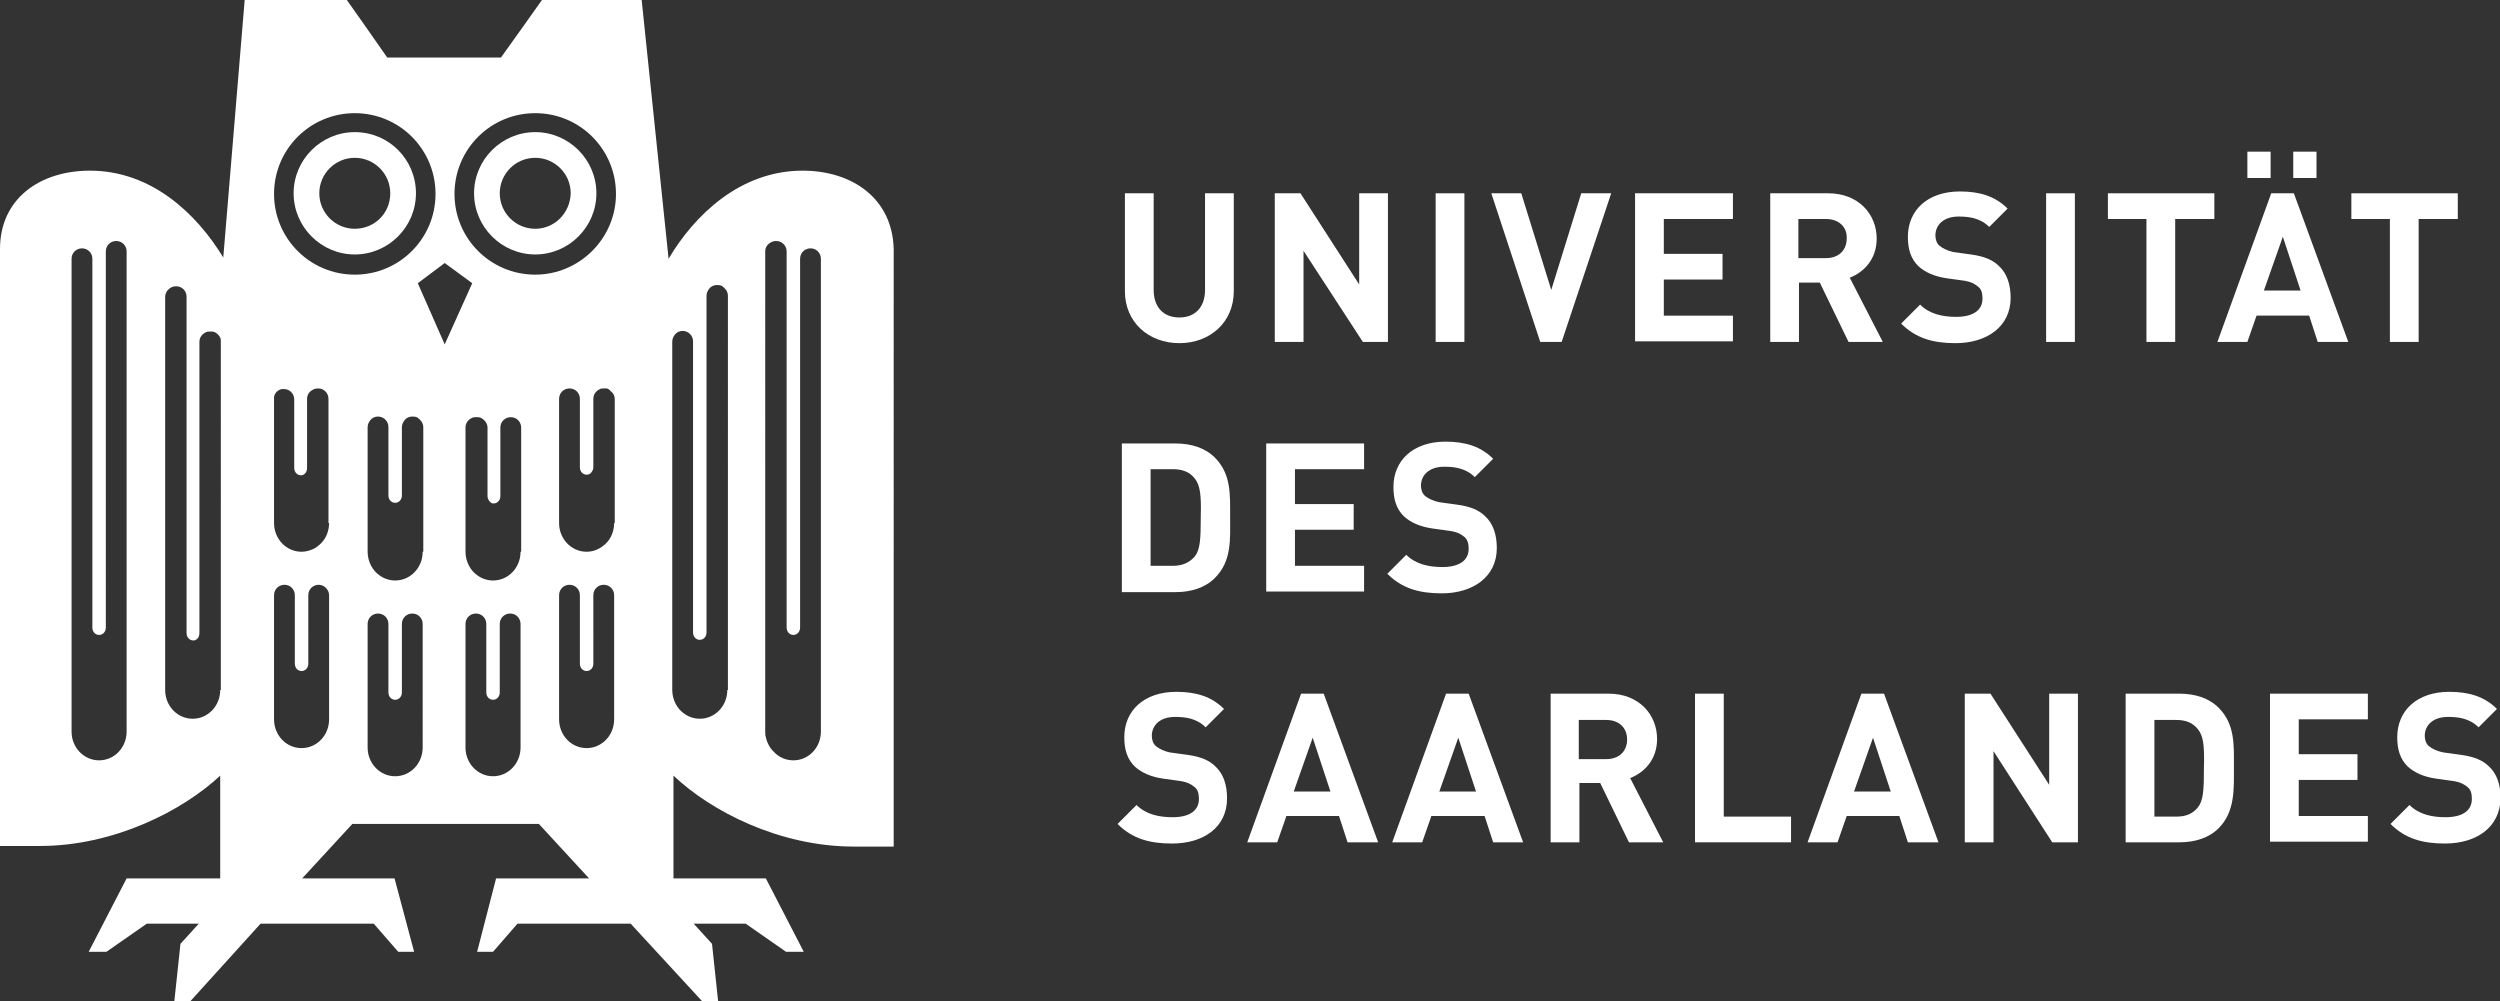 <?xml version="1.0" encoding="utf-8"?>
<!-- Generator: Adobe Illustrator 21.0.2, SVG Export Plug-In . SVG Version: 6.00 Build 0)  -->
<svg version="1.1" xmlns="http://www.w3.org/2000/svg" xmlns:xlink="http://www.w3.org/1999/xlink" x="0px" y="0px"
	 viewBox="0 0 408.7 163.7" style="enable-background:new 0 0 408.7 163.7;" xml:space="preserve">
<rect x="0" y="0" width="408.7" height="163.7" fill="#333333" stroke="none"/>
<style type="text/css">
	.st0{fill:#FFFFFF;}
</style>
<g id="Ebene_1">
	<g>
		<path class="st0" d="M87.5,21.6c-5.5,0-10,4.5-10,10c0,5.5,4.5,10,10,10c5.5,0,10-4.5,10-10C97.5,26.1,93,21.6,87.5,21.6z
			 M87.5,37.4c-3.2,0-5.8-2.6-5.8-5.8c0-3.2,2.6-5.8,5.8-5.8c3.2,0,5.8,2.6,5.8,5.8C93.2,34.9,90.6,37.4,87.5,37.4z"/>
		<path class="st0" d="M58,21.6c-5.5,0-10,4.5-10,10c0,5.5,4.5,10,10,10c5.5,0,10-4.5,10-10C68,26.1,63.6,21.6,58,21.6z M58,37.4
			c-3.2,0-5.8-2.6-5.8-5.8c0-3.2,2.6-5.8,5.8-5.8c3.2,0,5.8,2.6,5.8,5.8C63.8,34.9,61.2,37.4,58,37.4z"/>
		<path class="st0" d="M131.2,27.9c-10.2,0-17.7,7.3-21.9,14.4L104.9,0H88.6c0,0-5.1,7.2-6.7,9.4H63.3C61.8,7.2,56.7,0,56.7,0H40
			l-3.5,42.1C32.2,35,24.8,27.9,14.7,27.9C6.5,27.9,0,32.5,0,40.7v97.6h6.5c12.2,0,23.4-5.8,29.5-11.5v16.8H20.7l-6.2,12h2.9
			l6.6-4.6h8.5l-3,3.3l-1,9.4h2.6L42.6,151h18.5l4,4.6h2.6l-3.2-12H49.4l8.2-8.9h30.5l8.2,8.9H81.1l-3.1,12h2.6l4-4.6h18.5
			l11.7,12.7h2.6l-1-9.4l-3-3.3h8.5l6.6,4.6h2.9l-6.2-12h-15.1v-16.8c6.1,5.8,17.3,11.6,29.5,11.6h6.5V40.7
			C145.9,32.5,139.4,27.9,131.2,27.9z M20.7,119.6c0,2.6-2,4.7-4.5,4.7c-2.5,0-4.5-2.1-4.5-4.7V42.3c0-1,0.8-1.7,1.7-1.7
			c1,0,1.7,0.8,1.7,1.7v60.3c0,0.7,0.5,1.2,1.1,1.2c0.6,0,1.1-0.5,1.1-1.2V41.1c0-1,0.8-1.7,1.7-1.7c1,0,1.7,0.8,1.7,1.7V119.6z
			 M36,112.8c0,2.6-2,4.7-4.5,4.7c-2.5,0-4.5-2.1-4.5-4.7V48.6c0-0.4,0.1-0.7,0.3-1c0.1-0.2,0.3-0.3,0.5-0.5c0.3-0.2,0.6-0.3,1-0.3
			c1,0,1.7,0.8,1.7,1.7v55c0,0.7,0.5,1.2,1.1,1.2c0.1,0,0.3,0,0.4-0.1c0.4-0.2,0.6-0.6,0.6-1.1V55.9c0-0.7,0.4-1.3,1.1-1.6
			c0.2-0.1,0.4-0.1,0.7-0.1c0.2,0,0.5,0,0.7,0.1c0.4,0.2,0.7,0.5,0.9,0.9c0.1,0.2,0.1,0.4,0.1,0.7V112.8z M53.8,117.6
			c0,2.6-2,4.7-4.5,4.7c-2.5,0-4.5-2.1-4.5-4.7V97.3c0-1,0.8-1.7,1.7-1.7c1,0,1.7,0.8,1.7,1.7v11.2c0,0.7,0.5,1.2,1.1,1.2
			c0.6,0,1.1-0.5,1.1-1.2V97.3c0-1,0.8-1.7,1.7-1.7s1.7,0.8,1.7,1.7V117.6z M53.8,85.5c0,1.3-0.5,2.5-1.3,3.3
			c-0.4,0.4-0.9,0.8-1.4,1c-0.5,0.2-1.1,0.4-1.8,0.4c-2.5,0-4.5-2.1-4.5-4.7V65.2c0-0.1,0-0.2,0-0.3c0.1-0.7,0.7-1.2,1.3-1.3
			c0.1,0,0.2,0,0.3,0c1,0,1.7,0.8,1.7,1.7v11.2c0,0.7,0.5,1.2,1.1,1.2c0.1,0,0.3,0,0.4-0.1c0.4-0.2,0.6-0.6,0.6-1.1V65.2
			c0-0.6,0.3-1.1,0.8-1.4c0.3-0.2,0.6-0.3,1-0.3c1,0,1.7,0.8,1.7,1.7V85.5z M44.8,31.7c0-7.3,5.9-13.2,13.2-13.2
			c7.3,0,13.2,5.9,13.2,13.2S65.3,44.9,58,44.9C50.7,44.9,44.8,39,44.8,31.7z M69.1,122.2c0,2.6-2,4.7-4.5,4.7
			c-2.5,0-4.5-2.1-4.5-4.7V102c0-1,0.8-1.7,1.7-1.7c1,0,1.7,0.8,1.7,1.7v11.2c0,0.7,0.5,1.2,1.1,1.2c0.6,0,1.1-0.5,1.1-1.2V102
			c0-1,0.8-1.7,1.7-1.7c1,0,1.7,0.8,1.7,1.7V122.2z M69.1,90.2c0,2.6-2,4.7-4.5,4.7c-0.9,0-1.8-0.3-2.5-0.8c-1.2-0.8-2-2.3-2-3.9
			V69.9c0-0.4,0.1-0.7,0.3-1c0.3-0.5,0.8-0.8,1.4-0.8c0.5,0,0.9,0.2,1.2,0.5s0.5,0.7,0.5,1.2v11.2c0,0.7,0.5,1.2,1.1,1.2
			c0.6,0,1.1-0.5,1.1-1.2V69.9c0-0.4,0.1-0.7,0.3-1c0.3-0.5,0.8-0.8,1.4-0.8l0,0h0c0.2,0,0.5,0,0.7,0.1c0.1,0,0.2,0.1,0.3,0.2
			c0.2,0.1,0.3,0.3,0.5,0.5c0.2,0.3,0.3,0.6,0.3,1V90.2z M68.3,46.3l4.4-3.3l4.5,3.3l-4.5,10L68.3,46.3z M85.1,122.2
			c0,2.6-2,4.7-4.5,4.7c-2.5,0-4.5-2.1-4.5-4.7V102c0-1,0.8-1.7,1.7-1.7c1,0,1.7,0.8,1.7,1.7v11.2c0,0.7,0.5,1.2,1.1,1.2
			c0.6,0,1.1-0.5,1.1-1.2V102c0-1,0.8-1.7,1.7-1.7c1,0,1.7,0.8,1.7,1.7V122.2z M85.1,90.2c0,2.6-2,4.7-4.5,4.7
			c-0.9,0-1.8-0.3-2.5-0.8c-1.2-0.8-2-2.3-2-3.9V69.9c0-0.7,0.4-1.3,1.1-1.6c0.2-0.1,0.4-0.1,0.7-0.1c0.2,0,0.5,0,0.7,0.1
			c0.6,0.3,1.1,0.9,1.1,1.6v11.2c0,0.5,0.3,0.9,0.6,1.1c0.1,0.1,0.3,0.1,0.4,0.1c0.6,0,1.1-0.5,1.1-1.2V69.9c0-1,0.8-1.7,1.7-1.7
			c1,0,1.7,0.8,1.7,1.7V90.2z M100.4,117.6c0,2.6-2,4.7-4.5,4.7c-2.5,0-4.5-2.1-4.5-4.7V97.3c0-1,0.8-1.7,1.7-1.7
			c1,0,1.7,0.8,1.7,1.7v11.2c0,0.7,0.5,1.2,1.1,1.2c0.6,0,1.1-0.5,1.1-1.2V97.3c0-1,0.8-1.7,1.7-1.7c1,0,1.7,0.8,1.7,1.7V117.6z
			 M100.4,85.5c0,1.3-0.5,2.5-1.3,3.3s-1.9,1.4-3.2,1.4c-2.5,0-4.5-2.1-4.5-4.7V65.2c0-1,0.8-1.7,1.7-1.7c1,0,1.7,0.8,1.7,1.7v11.2
			c0,0.7,0.5,1.2,1.1,1.2c0.3,0,0.6-0.1,0.8-0.4s0.3-0.5,0.3-0.8V65.2c0-0.7,0.4-1.3,1.1-1.6c0.2-0.1,0.4-0.1,0.7-0.1
			c0.1,0,0.2,0,0.3,0c0.2,0,0.4,0.1,0.6,0.3s0.3,0.3,0.5,0.5c0.2,0.3,0.3,0.6,0.3,1V85.5z M87.5,44.9c-7.3,0-13.2-5.9-13.2-13.2
			s5.9-13.2,13.2-13.2c7.3,0,13.2,5.9,13.2,13.2S94.7,44.9,87.5,44.9z M118.9,112.8c0,2.6-2,4.7-4.5,4.7c-0.9,0-1.8-0.3-2.5-0.8
			c-1.2-0.8-2-2.3-2-3.9V55.9c0-0.4,0.1-0.7,0.3-1c0.3-0.5,0.8-0.8,1.4-0.8c0.5,0,0.9,0.2,1.2,0.5c0.3,0.3,0.5,0.7,0.5,1.2v47.6
			c0,0.7,0.5,1.2,1.1,1.2c0.6,0,1.1-0.5,1.1-1.2v-55c0-0.4,0.1-0.7,0.3-1c0.3-0.5,0.8-0.8,1.4-0.8l0,0h0c0.2,0,0.5,0,0.7,0.1
			c0.1,0,0.2,0.1,0.3,0.2c0.2,0.1,0.3,0.3,0.5,0.5c0.2,0.3,0.3,0.6,0.3,1V112.8z M134.2,119.6c0,2.6-2,4.7-4.5,4.7
			c-1.2,0-2.4-0.5-3.2-1.4c-0.2-0.2-0.4-0.4-0.6-0.7c-0.3-0.5-0.6-1.1-0.7-1.7c-0.1-0.3-0.1-0.6-0.1-0.9V41.1c0-0.6,0.3-1.1,0.8-1.4
			c0.3-0.2,0.6-0.3,1-0.3h0l0,0c0.5,0,0.9,0.2,1.2,0.5s0.5,0.7,0.5,1.2v61.5c0,0.7,0.5,1.2,1.1,1.2c0.6,0,1.1-0.5,1.1-1.2V42.3
			c0-1,0.8-1.7,1.7-1.7c1,0,1.7,0.8,1.7,1.7V119.6z"/>
		<g>
			<path class="st0" d="M192.8,56.1c-5,0-8.9-3.4-8.9-8.5v-16h4.7v15.8c0,2.8,1.6,4.5,4.2,4.5c2.6,0,4.2-1.7,4.2-4.5V31.6h4.7v16
				C201.7,52.7,197.8,56.1,192.8,56.1z"/>
		</g>
		<g>
			<path class="st0" d="M222.8,55.9L213.1,41v14.9h-4.7V31.6h4.2l9.6,14.9V31.6h4.7v24.3H222.8z"/>
		</g>
		<g>
			<path class="st0" d="M234.7,55.9V31.6h4.7v24.3H234.7z"/>
		</g>
		<g>
			<path class="st0" d="M255.3,55.9h-3.5l-8-24.3h4.9l4.9,15.8l4.9-15.8h4.9L255.3,55.9z"/>
		</g>
		<g>
			<path class="st0" d="M267.3,55.9V31.6h16v4.2h-11.3v5.7h9.6v4.2h-9.6v5.9h11.3v4.2H267.3z"/>
			<path class="st0" d="M302.2,55.9l-4.7-9.7h-3.4v9.7h-4.7V31.6h9.5c4.9,0,7.9,3.4,7.9,7.4c0,3.4-2.1,5.5-4.4,6.4l5.4,10.5H302.2z
				 M298.5,35.8h-4.5v6.4h4.5c2.1,0,3.4-1.3,3.4-3.2C302,37.1,300.6,35.8,298.5,35.8z"/>
			<path class="st0" d="M319.7,56.1c-3.7,0-6.5-0.8-8.9-3.2l3.1-3.1c1.5,1.5,3.6,2,5.9,2c2.8,0,4.3-1.1,4.3-3c0-0.9-0.2-1.6-0.8-2
				c-0.5-0.4-1-0.7-2.1-0.9l-2.9-0.4c-2.1-0.3-3.6-1-4.7-2c-1.2-1.2-1.7-2.7-1.7-4.8c0-4.3,3.2-7.4,8.5-7.4c3.3,0,5.8,0.8,7.8,2.8
				l-3,3c-1.5-1.5-3.4-1.7-5-1.7c-2.5,0-3.8,1.4-3.8,3.1c0,0.6,0.2,1.3,0.7,1.7c0.5,0.4,1.3,0.8,2.2,1l2.9,0.4
				c2.2,0.3,3.6,0.9,4.6,1.9c1.3,1.2,1.9,3,1.9,5.2C328.7,53.4,324.8,56.1,319.7,56.1z"/>
			<path class="st0" d="M334.5,55.9V31.6h4.7v24.3H334.5z"/>
		</g>
		<g>
			<path class="st0" d="M355.6,35.8v20.1h-4.7V35.8h-6.3v-4.2h17.4v4.2H355.6z"/>
		</g>
		<g>
			<path class="st0" d="M378.9,55.9l-1.4-4.3h-8.6l-1.5,4.3h-4.9l8.8-24.3h3.7l8.9,24.3H378.9z M367.4,29.1v-4.3h3.8v4.3H367.4z
				 M373.2,38.7l-3.1,8.8h6L373.2,38.7z M374.9,29.1v-4.3h3.8v4.3H374.9z"/>
		</g>
		<g>
			<path class="st0" d="M395.4,35.8v20.1h-4.7V35.8h-6.3v-4.2h17.4v4.2H395.4z"/>
		</g>
		<g>
			<path class="st0" d="M198.6,94.5c-1.6,1.6-3.9,2.3-6.4,2.3h-8.8V72.5h8.8c2.5,0,4.8,0.7,6.4,2.3c2.7,2.7,2.5,6.1,2.5,9.7
				C201.1,88.2,201.4,91.7,198.6,94.5z M195.3,78.2c-0.8-1-1.9-1.5-3.6-1.5h-3.6v15.8h3.6c1.6,0,2.7-0.5,3.6-1.5
				c0.9-1.1,1-2.8,1-6.5C196.4,80.9,196.2,79.3,195.3,78.2z"/>
		</g>
		<g>
			<path class="st0" d="M207,96.8V72.5h16v4.2h-11.3v5.7h9.6v4.2h-9.6v5.9H223v4.2H207z"/>
			<path class="st0" d="M235.7,97c-3.7,0-6.5-0.8-8.9-3.2l3.1-3.1c1.5,1.5,3.6,2,5.9,2c2.8,0,4.3-1.1,4.3-3c0-0.8-0.2-1.6-0.8-2
				c-0.5-0.4-1-0.7-2.2-0.9l-2.9-0.4c-2.1-0.3-3.6-1-4.7-2c-1.2-1.2-1.7-2.7-1.7-4.8c0-4.3,3.2-7.4,8.5-7.4c3.3,0,5.8,0.8,7.8,2.8
				l-3,3c-1.5-1.5-3.4-1.7-5-1.7c-2.5,0-3.8,1.4-3.8,3.1c0,0.6,0.2,1.3,0.7,1.7c0.5,0.4,1.3,0.8,2.3,1l2.9,0.4
				c2.2,0.3,3.6,0.9,4.6,1.9c1.3,1.2,1.9,3,1.9,5.2C244.7,94.3,240.8,97,235.7,97z"/>
		</g>
		<g>
			<path class="st0" d="M191.6,137.9c-3.7,0-6.5-0.8-8.9-3.2l3.1-3.1c1.5,1.5,3.6,2,5.9,2c2.8,0,4.3-1.1,4.3-3c0-0.9-0.2-1.6-0.8-2
				c-0.5-0.4-1-0.7-2.1-0.9l-2.9-0.4c-2.1-0.3-3.6-1-4.7-2c-1.2-1.2-1.7-2.7-1.7-4.8c0-4.3,3.2-7.4,8.5-7.4c3.3,0,5.8,0.8,7.8,2.8
				l-3,3c-1.5-1.5-3.4-1.7-5-1.7c-2.5,0-3.8,1.4-3.8,3.1c0,0.6,0.2,1.3,0.7,1.7c0.5,0.4,1.3,0.8,2.2,1l2.9,0.4
				c2.2,0.3,3.6,0.9,4.6,1.9c1.3,1.2,1.9,3,1.9,5.2C200.6,135.3,196.7,137.9,191.6,137.9z"/>
		</g>
		<g>
			<path class="st0" d="M220.3,137.7l-1.4-4.3h-8.6l-1.5,4.3h-4.9l8.8-24.3h3.7l8.9,24.3H220.3z M214.6,120.6l-3.1,8.8h6
				L214.6,120.6z"/>
		</g>
		<g>
			<path class="st0" d="M244.1,137.7l-1.4-4.3H234l-1.5,4.3h-4.9l8.8-24.3h3.7l8.9,24.3H244.1z M238.4,120.6l-3.1,8.8h6L238.4,120.6
				z"/>
			<path class="st0" d="M266.3,137.7l-4.7-9.7h-3.4v9.7h-4.7v-24.3h9.5c4.9,0,7.9,3.4,7.9,7.4c0,3.4-2.1,5.5-4.4,6.4l5.4,10.5H266.3
				z M262.6,117.7h-4.5v6.4h4.5c2.1,0,3.4-1.3,3.4-3.2S264.7,117.7,262.6,117.7z"/>
			<path class="st0" d="M277.1,137.7v-24.3h4.7v20.1h11v4.2H277.1z"/>
			<path class="st0" d="M311.9,137.7l-1.4-4.3h-8.6l-1.5,4.3h-4.9l8.8-24.3h3.7l8.9,24.3H311.9z M306.2,120.6l-3.1,8.8h6
				L306.2,120.6z"/>
		</g>
		<g>
			<path class="st0" d="M335.5,137.7l-9.6-14.9v14.9h-4.7v-24.3h4.2l9.6,14.9v-14.9h4.7v24.3H335.5z"/>
		</g>
		<g>
			<path class="st0" d="M362.7,135.4c-1.6,1.6-3.9,2.3-6.4,2.3h-8.8v-24.3h8.8c2.5,0,4.8,0.7,6.4,2.3c2.7,2.7,2.5,6.1,2.5,9.7
				S365.4,132.7,362.7,135.4z M359.3,119.2c-0.8-1-1.9-1.5-3.5-1.5h-3.6v15.8h3.6c1.6,0,2.7-0.5,3.5-1.5c0.9-1.1,1-2.8,1-6.5
				C360.4,121.8,360.2,120.3,359.3,119.2z"/>
		</g>
		<g>
			<path class="st0" d="M371.1,137.7v-24.3h16v4.2h-11.3v5.7h9.6v4.2h-9.6v5.9h11.3v4.2H371.1z"/>
			<path class="st0" d="M399.7,137.9c-3.7,0-6.5-0.8-8.9-3.2l3.1-3.1c1.5,1.5,3.6,2,5.9,2c2.8,0,4.3-1.1,4.3-3c0-0.9-0.2-1.6-0.8-2
				c-0.5-0.4-1-0.7-2.1-0.9l-2.9-0.4c-2.1-0.3-3.6-1-4.7-2c-1.2-1.2-1.7-2.7-1.7-4.8c0-4.3,3.2-7.4,8.5-7.4c3.3,0,5.8,0.8,7.8,2.8
				l-3,3c-1.5-1.5-3.4-1.7-5-1.7c-2.5,0-3.8,1.4-3.8,3.1c0,0.6,0.2,1.3,0.7,1.7c0.5,0.4,1.3,0.8,2.3,1l2.9,0.4
				c2.2,0.3,3.6,0.9,4.6,1.9c1.3,1.2,1.9,3,1.9,5.2C408.7,135.3,404.8,137.9,399.7,137.9z"/>
		</g>
	</g>
</g>
<g id="Ebene_2">
</g>
</svg>
